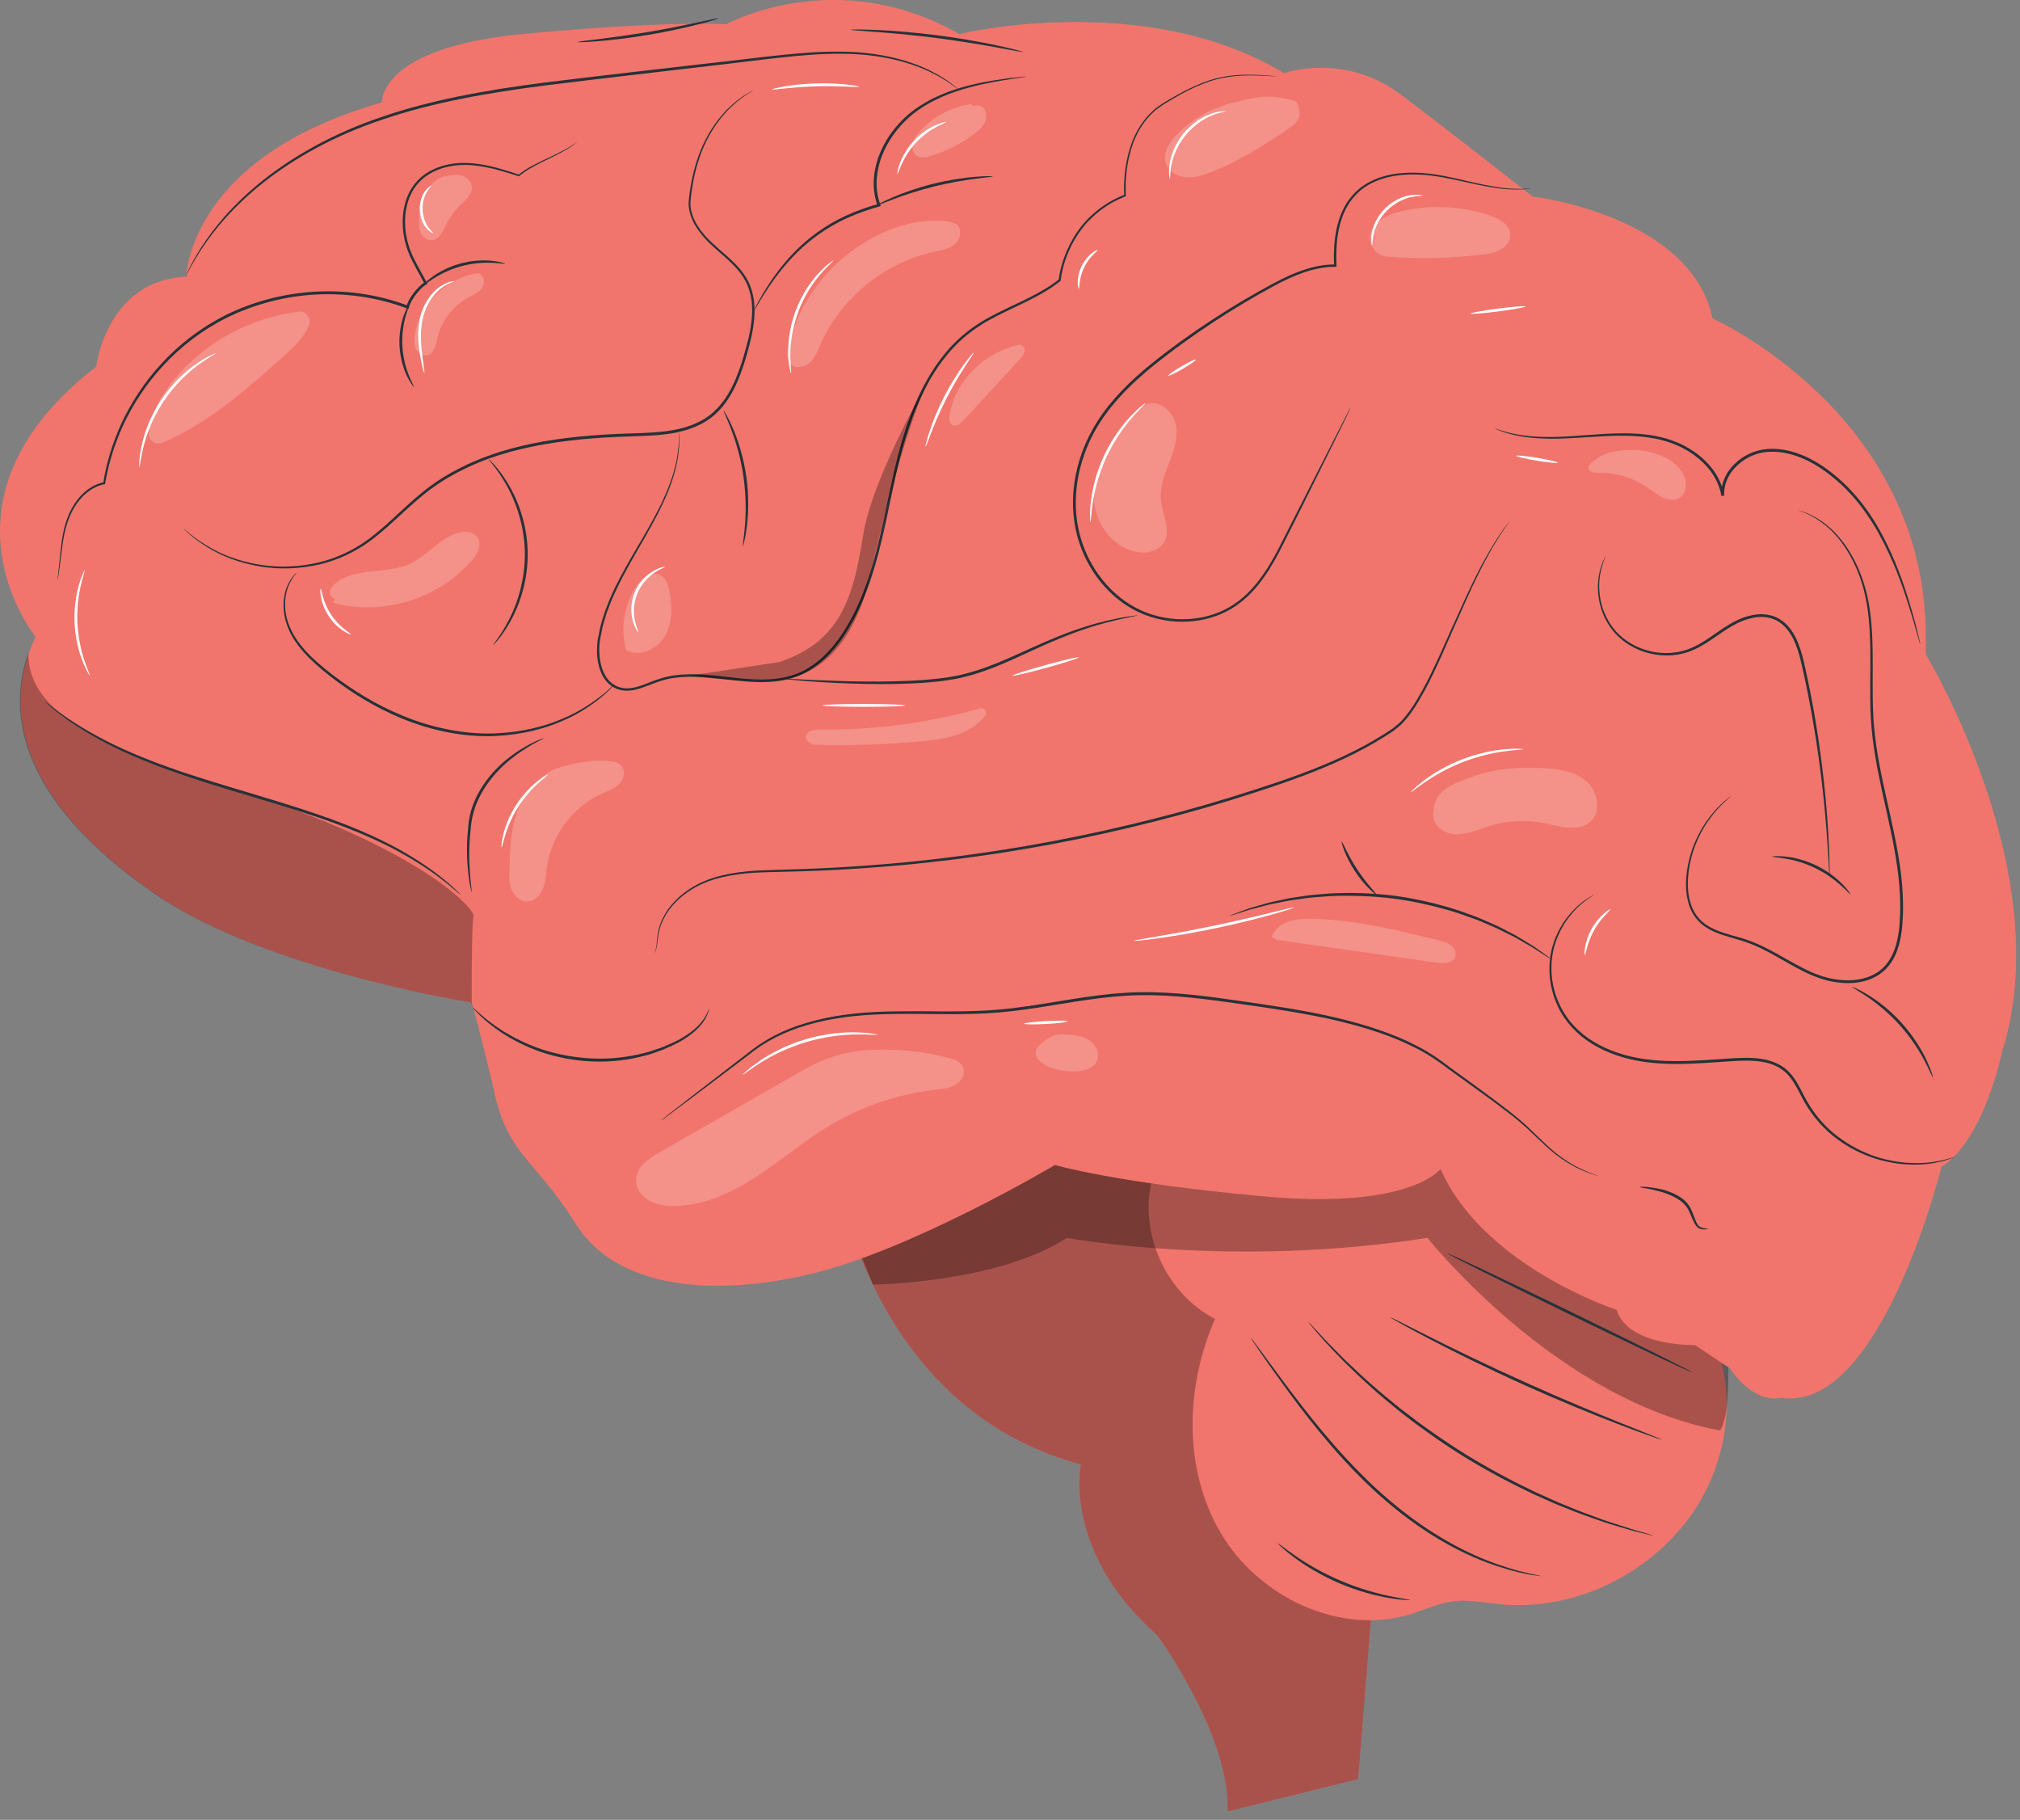 <?xml version="1.0" encoding="UTF-8"?> <svg xmlns="http://www.w3.org/2000/svg" width="141" height="127" viewBox="0 0 141 127" fill="none"><rect x="0" y="0" width="141" height="127" fill="#808080" stroke="none"/> <g clip-path="url(#clip0_37_160)"> <path d="M57.718 76.216C57.452 77.278 58.551 97.604 75.441 102.204C75.441 102.204 74.163 108.303 80.792 114.136C80.792 114.136 85.915 121.179 85.683 126.419L94.801 124.158L96.708 100.347L91.936 76.216C91.936 76.216 74.695 68.793 73.634 68.793C72.572 68.793 57.718 76.216 57.718 76.216Z" fill="#F1756C"></path> <path opacity="0.3" d="M57.718 76.216C57.452 77.278 58.551 97.604 75.441 102.204C75.441 102.204 74.163 108.303 80.792 114.136C80.792 114.136 85.915 121.179 85.683 126.419L94.801 124.158L96.708 100.347L91.936 76.216C91.936 76.216 74.695 68.793 73.634 68.793C72.572 68.793 57.718 76.216 57.718 76.216Z" fill="black"></path> <path d="M120.015 94.522C119.407 92.547 118.276 90.778 117.115 89.07C115.97 87.384 114.775 85.725 113.378 84.237C109.386 79.987 103.879 77.343 98.166 76.175C95.506 75.63 92.751 75.387 90.072 75.821C87.392 76.254 84.778 77.407 82.882 79.352L80.386 82.445C79.511 86.14 81.436 90.31 84.812 92.041C82.734 96.778 82.582 102.527 85.212 106.987C87.841 111.446 93.501 114.163 98.452 112.649C99.464 112.34 100.439 111.869 101.493 111.743C102.528 111.621 103.571 111.838 104.61 111.948C110.524 112.561 116.644 109.125 119.201 103.76C120.56 100.907 120.944 97.551 120.015 94.526V94.522Z" fill="#F1756C"></path> <path opacity="0.3" d="M60.93 89.648C60.93 89.648 69.565 89.56 74.475 86.387C74.475 86.387 85.9 88.537 99.639 86.387C99.639 86.387 108.616 97.718 120.072 99.834C120.867 98.498 120.627 94.815 120.525 91.448L96.012 75.809L72.302 78.724L59.37 85.759L60.93 89.644V89.648Z" fill="black"></path> <path d="M2.481 44.434C2.481 44.434 -5.305 34.876 6.717 25.588C6.717 25.588 7.398 19.58 13.001 19.306C13.001 19.306 13.137 10.977 26.659 7.153C26.659 7.153 26.385 3.329 36.494 2.374C46.602 1.419 50.697 1.693 50.697 1.693C50.697 1.693 58.346 -2.542 66.951 2.374C66.951 2.374 79.925 -0.765 89.622 5.106C89.622 5.106 93.816 3.603 97.797 6.609C101.778 9.615 106.969 13.709 106.969 13.709C106.969 13.709 118.032 15.018 119.536 22.217C119.536 22.217 134.424 28.868 134.424 44.434V45.663C134.424 45.663 143.71 60.955 139.752 73.382C139.752 73.382 138.523 79.526 135.516 81.437C135.516 81.437 131.28 98.642 124.316 97.55C124.316 97.55 122.538 98.098 120.765 95.503L118.306 93.864C118.306 93.864 113.663 94.001 112.841 91.406C112.841 91.406 103.555 88.4 100.549 81.574C100.549 81.574 98.501 84.442 88.119 83.484C77.737 82.529 73.642 81.3 73.642 81.3C73.642 81.3 63.534 87.308 56.432 88.948C49.331 90.588 42.91 89.766 40.178 85.397C37.445 81.029 35.535 80.619 34.579 76.521C33.624 72.423 32.939 69.965 32.939 69.965C32.939 69.965 18.686 67.743 10.949 62.454C2.755 56.857 -0.388 50.575 2.481 44.43V44.434Z" fill="#F1756C"></path> <path d="M40.307 9.881C40.307 9.881 40.231 9.958 40.067 10.087C39.904 10.213 39.641 10.384 39.287 10.578C38.933 10.776 38.484 10.992 37.959 11.251C37.441 11.518 36.821 11.803 36.246 12.282L36.223 12.301L36.193 12.294C35.363 12.035 34.427 11.719 33.354 11.575C32.296 11.426 31.051 11.498 29.963 12.145C29.426 12.465 28.966 12.952 28.68 13.557C28.391 14.158 28.262 14.854 28.273 15.562C28.285 16.27 28.433 16.997 28.726 17.681C29.015 18.37 29.43 19.025 29.795 19.729L29.837 19.808L29.75 19.858C29.491 20.003 29.251 20.273 29.038 20.543C28.829 20.817 28.627 21.129 28.543 21.456L28.517 21.563L28.418 21.524C26.351 20.744 23.965 20.383 21.548 20.588C19.501 20.764 17.541 21.327 15.809 22.183C14.081 23.05 12.589 24.211 11.394 25.512C10.188 26.806 9.278 28.233 8.612 29.64C7.962 31.056 7.551 32.452 7.341 33.738L7.334 33.784L7.288 33.792C6.687 33.906 6.177 34.241 5.792 34.629C5.404 35.024 5.122 35.473 4.921 35.919C4.521 36.813 4.415 37.669 4.316 38.35C4.228 39.035 4.171 39.571 4.114 39.929C4.087 40.108 4.064 40.245 4.045 40.336C4.026 40.427 4.015 40.473 4.011 40.473C4.007 40.473 4.011 40.424 4.023 40.332C4.034 40.23 4.053 40.096 4.072 39.921C4.11 39.548 4.167 39.02 4.24 38.339C4.327 37.654 4.418 36.79 4.818 35.869C5.02 35.413 5.301 34.948 5.701 34.537C6.097 34.13 6.626 33.776 7.261 33.651L7.208 33.708C7.41 32.407 7.817 30.995 8.468 29.564C9.134 28.141 10.047 26.695 11.265 25.383C12.471 24.062 13.979 22.887 15.725 22.004C17.476 21.133 19.463 20.566 21.537 20.387C23.984 20.178 26.401 20.543 28.494 21.338L28.364 21.407C28.467 21.022 28.676 20.706 28.897 20.417C29.129 20.136 29.354 19.866 29.681 19.679L29.636 19.808C29.278 19.112 28.863 18.454 28.566 17.746C28.265 17.038 28.117 16.289 28.109 15.558C28.102 14.828 28.239 14.109 28.543 13.481C28.844 12.849 29.335 12.339 29.894 12.008C31.032 11.342 32.311 11.286 33.384 11.441C34.473 11.598 35.409 11.925 36.239 12.191L36.185 12.202C36.783 11.715 37.407 11.441 37.932 11.179C38.461 10.928 38.91 10.719 39.268 10.528C39.626 10.342 39.888 10.182 40.056 10.064C40.223 9.946 40.307 9.878 40.311 9.881H40.307Z" fill="#263238"></path> <path d="M52.584 6.293C52.584 6.293 52.538 6.331 52.443 6.392C52.34 6.457 52.2 6.548 52.017 6.666C51.827 6.784 51.621 6.967 51.362 7.165C51.237 7.264 51.115 7.393 50.978 7.522C50.909 7.587 50.841 7.652 50.769 7.72C50.704 7.796 50.635 7.872 50.567 7.952C50.007 8.58 49.433 9.451 48.987 10.562C48.771 11.118 48.584 11.734 48.443 12.396C48.371 12.727 48.318 13.074 48.268 13.428C48.226 13.785 48.162 14.147 48.215 14.512C48.314 15.246 48.748 15.939 49.296 16.536C49.844 17.141 50.544 17.651 51.183 18.279C51.503 18.591 51.811 18.937 52.059 19.34C52.31 19.74 52.481 20.193 52.572 20.665C52.767 21.616 52.645 22.62 52.428 23.598C52.196 24.576 51.914 25.565 51.511 26.543C51.103 27.51 50.521 28.472 49.631 29.153C48.74 29.831 47.621 30.158 46.502 30.299C45.376 30.443 44.23 30.436 43.081 30.489C40.778 30.592 38.533 30.828 36.421 31.326C34.309 31.817 32.349 32.616 30.682 33.704C29.015 34.796 27.744 36.238 26.347 37.353C24.969 38.502 23.39 39.198 21.894 39.476C20.395 39.758 18.994 39.712 17.811 39.468C16.627 39.229 15.645 38.844 14.903 38.434C14.157 38.023 13.632 37.623 13.293 37.334C13.133 37.189 13.008 37.075 12.92 36.992C12.836 36.915 12.798 36.87 12.798 36.87C12.798 36.87 12.848 36.904 12.935 36.976C13.03 37.056 13.156 37.163 13.32 37.303C13.666 37.581 14.199 37.969 14.941 38.365C15.683 38.761 16.657 39.134 17.833 39.358C19.006 39.587 20.391 39.624 21.867 39.335C23.34 39.05 24.886 38.361 26.244 37.22C27.622 36.113 28.893 34.659 30.583 33.544C32.269 32.437 34.252 31.627 36.379 31.128C38.506 30.622 40.767 30.386 43.077 30.283C44.234 30.23 45.376 30.238 46.483 30.093C47.587 29.956 48.668 29.637 49.52 28.99C50.373 28.339 50.944 27.411 51.347 26.459C51.747 25.501 52.028 24.511 52.261 23.549C52.477 22.582 52.595 21.604 52.413 20.687C52.321 20.231 52.161 19.797 51.926 19.417C51.69 19.032 51.393 18.694 51.081 18.385C50.453 17.765 49.756 17.252 49.197 16.628C48.641 16.011 48.192 15.296 48.089 14.52C48.032 14.128 48.105 13.755 48.146 13.401C48.2 13.043 48.257 12.697 48.333 12.362C48.481 11.693 48.672 11.072 48.896 10.513C49.353 9.394 49.947 8.519 50.521 7.891C50.593 7.812 50.662 7.735 50.727 7.659C50.799 7.591 50.871 7.526 50.94 7.461C51.081 7.336 51.203 7.21 51.332 7.111C51.598 6.921 51.808 6.739 52.002 6.628C52.188 6.518 52.333 6.434 52.439 6.369C52.538 6.312 52.592 6.286 52.592 6.286L52.584 6.293Z" fill="#263238"></path> <path d="M66.974 6.301C66.974 6.301 66.928 6.274 66.848 6.214C66.764 6.153 66.654 6.054 66.487 5.943C66.167 5.711 65.68 5.388 65.006 5.061C63.67 4.395 61.539 3.767 58.856 3.752C56.173 3.71 53.003 4.216 49.471 4.608C45.943 5.03 42.061 5.464 37.993 5.97C33.932 6.491 30.073 7.188 26.716 8.337C23.348 9.451 20.535 11.05 18.431 12.705C17.377 13.53 16.501 14.375 15.786 15.159C15.074 15.95 14.526 16.689 14.111 17.312C13.7 17.94 13.403 18.442 13.225 18.793C13.133 18.96 13.065 19.089 13.011 19.188C12.962 19.276 12.935 19.322 12.932 19.322C12.928 19.322 12.951 19.272 12.992 19.181C13.042 19.082 13.107 18.945 13.19 18.774C13.358 18.416 13.643 17.906 14.047 17.267C14.454 16.635 14.998 15.886 15.702 15.083C16.414 14.284 17.289 13.431 18.343 12.591C20.448 10.913 23.276 9.292 26.655 8.158C30.027 6.99 33.898 6.29 37.966 5.768C42.038 5.262 45.916 4.832 49.448 4.421C52.976 4.041 56.154 3.546 58.856 3.607C61.558 3.641 63.705 4.292 65.04 4.988C65.714 5.327 66.197 5.666 66.509 5.909C66.821 6.153 66.97 6.297 66.97 6.297L66.974 6.301Z" fill="#263238"></path> <path d="M52.584 21.745C52.584 21.745 52.611 21.669 52.683 21.532C52.755 21.395 52.854 21.19 52.999 20.935C53.288 20.425 53.726 19.683 54.373 18.838C55.02 17.994 55.895 17.038 57.067 16.201C57.653 15.787 58.304 15.391 59.02 15.064C59.735 14.733 60.508 14.455 61.322 14.227L61.257 14.356C61.04 13.755 60.941 13.074 61.002 12.396C61.044 11.913 61.155 11.441 61.303 10.996C61.471 10.555 61.661 10.129 61.904 9.744C62.376 8.964 62.989 8.314 63.64 7.793C64.976 6.773 66.426 6.274 67.636 5.966C68.854 5.662 69.862 5.532 70.555 5.445C70.901 5.403 71.171 5.376 71.354 5.357C71.537 5.342 71.636 5.335 71.636 5.342C71.636 5.35 71.541 5.369 71.362 5.395C71.16 5.426 70.897 5.468 70.566 5.517C69.877 5.628 68.876 5.78 67.674 6.096C66.479 6.419 65.052 6.929 63.758 7.929C63.126 8.443 62.532 9.079 62.076 9.84C61.84 10.216 61.657 10.631 61.493 11.057C61.349 11.491 61.246 11.944 61.204 12.408C61.147 13.062 61.238 13.709 61.448 14.284L61.482 14.383L61.379 14.409C60.576 14.634 59.811 14.908 59.103 15.227C58.395 15.547 57.752 15.935 57.17 16.338C56.009 17.153 55.134 18.089 54.479 18.914C53.821 19.744 53.372 20.467 53.063 20.969C52.923 21.209 52.809 21.399 52.717 21.547C52.637 21.68 52.592 21.745 52.588 21.745H52.584Z" fill="#263238"></path> <path d="M69.303 12.309C69.303 12.339 68.835 12.377 68.081 12.476C67.328 12.572 66.293 12.743 65.174 13.021C64.051 13.302 63.058 13.637 62.35 13.907C61.638 14.173 61.208 14.36 61.193 14.333C61.185 14.322 61.288 14.261 61.478 14.162C61.669 14.063 61.946 13.93 62.297 13.778C62.997 13.473 63.994 13.116 65.124 12.83C66.258 12.549 67.305 12.4 68.066 12.339C68.447 12.309 68.755 12.294 68.968 12.294C69.181 12.294 69.299 12.297 69.299 12.313L69.303 12.309Z" fill="#263238"></path> <path d="M51.858 38.114C51.823 38.106 51.926 37.57 51.998 36.695C52.071 35.82 52.086 34.602 51.899 33.278C51.709 31.954 51.355 30.79 51.039 29.968C50.727 29.146 50.476 28.663 50.506 28.647C50.518 28.64 50.59 28.758 50.712 28.974C50.837 29.188 50.993 29.511 51.169 29.918C51.519 30.732 51.899 31.908 52.093 33.251C52.284 34.594 52.246 35.831 52.135 36.71C52.082 37.151 52.021 37.505 51.96 37.745C51.903 37.985 51.869 38.118 51.854 38.114H51.858Z" fill="#263238"></path> <path d="M89.109 5.331C89.109 5.331 89.013 5.331 88.831 5.319C88.648 5.308 88.378 5.293 88.02 5.277C87.662 5.266 87.225 5.255 86.703 5.277C86.186 5.3 85.584 5.361 84.933 5.532C84.283 5.7 83.582 5.978 82.856 6.35C82.49 6.537 82.117 6.75 81.737 6.974C81.546 7.092 81.349 7.203 81.158 7.328C80.975 7.465 80.774 7.587 80.599 7.743C79.887 8.367 79.32 9.25 79 10.273C78.669 11.293 78.525 12.45 78.585 13.633V13.69L78.54 13.709C77.455 14.132 76.397 14.854 75.59 15.87C74.791 16.886 74.216 18.176 74.038 19.557V19.595L74.007 19.618C72.736 20.638 71.153 21.254 69.623 22.03C68.854 22.419 68.104 22.871 67.427 23.435C66.746 23.998 66.141 24.671 65.612 25.409C64.55 26.893 63.8 28.64 63.237 30.47C62.666 32.3 62.304 34.233 61.886 36.185C61.558 37.714 61.197 39.229 60.694 40.675C60.188 42.117 59.545 43.502 58.674 44.712C57.806 45.906 56.641 46.941 55.233 47.337C53.837 47.744 52.402 47.607 51.062 47.459C49.715 47.307 48.398 47.132 47.135 47.295C46.503 47.371 45.913 47.573 45.331 47.805C44.756 48.026 44.147 48.262 43.511 48.189C43.199 48.151 42.899 48.033 42.648 47.847C42.396 47.664 42.202 47.417 42.061 47.154C41.78 46.622 41.685 46.032 41.669 45.465C41.669 45.18 41.685 44.898 41.727 44.624C41.78 44.354 41.837 44.084 41.89 43.821C41.944 43.555 42.039 43.304 42.107 43.049C42.176 42.794 42.271 42.55 42.366 42.311C42.727 41.344 43.184 40.473 43.633 39.666C44.078 38.856 44.531 38.11 44.939 37.406C45.761 36.002 46.4 34.75 46.784 33.674C46.872 33.403 46.975 33.148 47.036 32.905C47.096 32.658 47.154 32.429 47.207 32.216C47.291 31.786 47.332 31.413 47.37 31.117C47.378 30.82 47.386 30.592 47.389 30.432C47.393 30.276 47.405 30.196 47.405 30.196C47.405 30.196 47.409 30.276 47.412 30.428C47.412 30.592 47.412 30.82 47.412 31.117C47.382 31.417 47.344 31.79 47.268 32.228C47.218 32.445 47.165 32.677 47.104 32.924C47.043 33.171 46.944 33.426 46.861 33.7C46.484 34.788 45.848 36.052 45.038 37.463C44.634 38.171 44.189 38.921 43.747 39.731C43.306 40.541 42.857 41.409 42.503 42.364C42.408 42.6 42.316 42.843 42.252 43.095C42.183 43.346 42.088 43.593 42.039 43.856C41.985 44.118 41.936 44.381 41.883 44.647C41.844 44.913 41.825 45.187 41.833 45.461C41.848 46.009 41.947 46.58 42.214 47.078C42.472 47.581 42.96 47.965 43.542 48.026C44.12 48.094 44.706 47.874 45.281 47.649C45.856 47.413 46.476 47.204 47.123 47.124C48.417 46.953 49.753 47.124 51.096 47.28C52.432 47.428 53.844 47.558 55.195 47.158C56.55 46.778 57.68 45.777 58.533 44.601C59.389 43.414 60.025 42.044 60.527 40.614C61.026 39.179 61.383 37.676 61.711 36.147C62.133 34.203 62.495 32.262 63.069 30.417C63.64 28.575 64.397 26.809 65.478 25.303C66.015 24.549 66.635 23.868 67.332 23.294C68.025 22.715 68.789 22.259 69.566 21.871C71.111 21.091 72.683 20.482 73.923 19.489L73.893 19.55C73.984 18.831 74.186 18.153 74.46 17.518C74.734 16.886 75.073 16.293 75.495 15.779C76.325 14.74 77.409 14.006 78.517 13.58L78.471 13.656C78.414 12.442 78.567 11.282 78.905 10.239C79.24 9.197 79.822 8.295 80.557 7.659C80.736 7.496 80.945 7.374 81.132 7.237C81.326 7.111 81.524 7.001 81.718 6.883C82.106 6.659 82.479 6.449 82.848 6.267C83.582 5.894 84.29 5.62 84.953 5.456C85.611 5.293 86.216 5.236 86.737 5.22C87.259 5.205 87.7 5.22 88.058 5.239C88.77 5.281 89.143 5.331 89.143 5.331H89.109Z" fill="#263238"></path> <path d="M34.442 44.997C34.408 44.97 34.949 44.381 35.531 43.247C36.113 42.128 36.68 40.412 36.635 38.468C36.585 36.527 35.934 34.842 35.295 33.75C34.656 32.646 34.088 32.083 34.119 32.056C34.127 32.049 34.275 32.182 34.515 32.452C34.754 32.719 35.078 33.13 35.417 33.681C36.094 34.769 36.783 36.482 36.832 38.464C36.882 40.446 36.277 42.193 35.656 43.312C35.344 43.875 35.044 44.305 34.819 44.582C34.595 44.86 34.454 45.005 34.446 44.997H34.442Z" fill="#263238"></path> <path d="M42.914 47.737C42.914 47.737 42.849 47.82 42.708 47.965C42.632 48.041 42.548 48.132 42.446 48.235C42.331 48.334 42.206 48.448 42.065 48.574C41.479 49.068 40.573 49.746 39.302 50.29C38.042 50.853 36.425 51.275 34.602 51.363C32.775 51.45 30.754 51.134 28.775 50.419C26.793 49.704 25.046 48.673 23.58 47.596C22.127 46.523 20.859 45.393 20.247 44.126C19.615 42.866 19.744 41.637 20.037 40.933C20.186 40.576 20.364 40.325 20.498 40.172C20.562 40.093 20.623 40.043 20.661 40.009C20.699 39.974 20.718 39.956 20.722 39.959C20.749 39.978 20.384 40.248 20.11 40.96C19.843 41.656 19.74 42.847 20.372 44.061C20.981 45.286 22.233 46.386 23.687 47.447C25.145 48.509 26.876 49.525 28.84 50.233C30.8 50.937 32.79 51.256 34.59 51.18C36.391 51.108 37.993 50.704 39.245 50.164C40.508 49.643 41.418 48.988 42.016 48.517C42.16 48.395 42.29 48.288 42.408 48.193C42.51 48.094 42.602 48.011 42.682 47.938C42.83 47.801 42.91 47.733 42.918 47.737H42.914Z" fill="#263238"></path> <path d="M40.307 2.934C40.307 2.934 40.444 2.896 40.695 2.861C40.988 2.823 41.346 2.781 41.757 2.732C42.655 2.622 43.892 2.458 45.251 2.23C46.609 2.001 47.835 1.75 48.718 1.56C49.125 1.473 49.475 1.396 49.764 1.336C50.012 1.282 50.153 1.263 50.157 1.275C50.157 1.286 50.027 1.336 49.787 1.412C49.544 1.488 49.194 1.587 48.752 1.697C47.873 1.922 46.651 2.195 45.285 2.428C43.923 2.656 42.674 2.8 41.772 2.873C41.319 2.911 40.954 2.934 40.703 2.941C40.448 2.949 40.311 2.949 40.307 2.934Z" fill="#263238"></path> <path d="M71.453 3.634C71.453 3.634 71.282 3.622 70.978 3.569C70.635 3.504 70.205 3.424 69.695 3.333C68.614 3.135 67.115 2.88 65.451 2.663C63.788 2.447 62.274 2.313 61.174 2.23C60.656 2.192 60.222 2.157 59.872 2.135C59.564 2.112 59.397 2.093 59.397 2.078C59.397 2.062 59.568 2.058 59.876 2.058C60.184 2.058 60.63 2.07 61.181 2.093C62.285 2.138 63.804 2.256 65.474 2.469C67.145 2.686 68.644 2.964 69.722 3.2C70.262 3.318 70.696 3.421 70.993 3.501C71.29 3.58 71.453 3.63 71.449 3.641L71.453 3.634Z" fill="#263238"></path> <path d="M94.296 28.415C94.296 28.415 94.273 28.48 94.216 28.598C94.155 28.723 94.071 28.898 93.964 29.123C93.736 29.591 93.405 30.264 92.979 31.128C92.115 32.867 90.882 35.386 89.31 38.483C88.903 39.252 88.442 40.047 87.845 40.793C87.251 41.538 86.498 42.223 85.573 42.691C83.727 43.616 81.287 43.665 79.213 42.589C77.147 41.508 75.571 39.358 75.073 36.885C74.57 34.404 75.156 31.672 76.587 29.424C77.6 27.833 78.951 26.539 80.34 25.409C81.74 24.279 83.167 23.263 84.591 22.327C86.014 21.395 87.438 20.554 88.842 19.801C90.235 19.051 91.711 18.439 93.207 18.458L93.123 18.545C93.059 17.183 93.184 15.832 93.721 14.683C93.983 14.113 94.368 13.614 94.821 13.222C95.274 12.834 95.803 12.564 96.328 12.385C97.393 12.031 98.459 12.012 99.41 12.085C100.37 12.164 101.226 12.366 101.998 12.541C103.536 12.906 104.758 13.142 105.602 13.169C106.025 13.192 106.348 13.18 106.565 13.169C106.782 13.154 106.896 13.15 106.896 13.15C106.896 13.15 106.451 13.249 105.602 13.222C104.75 13.211 103.521 12.99 101.979 12.636C101.207 12.469 100.351 12.278 99.403 12.202C98.459 12.138 97.412 12.164 96.374 12.514C95.86 12.693 95.35 12.952 94.916 13.332C94.482 13.709 94.113 14.192 93.862 14.748C93.344 15.863 93.226 17.191 93.291 18.534V18.621H93.207C91.757 18.606 90.311 19.207 88.929 19.953C87.533 20.706 86.117 21.547 84.697 22.48C83.282 23.412 81.854 24.431 80.465 25.554C79.084 26.68 77.752 27.959 76.755 29.522C75.35 31.733 74.772 34.416 75.263 36.843C75.75 39.263 77.287 41.367 79.297 42.425C81.31 43.479 83.696 43.441 85.496 42.543C86.398 42.09 87.137 41.424 87.723 40.694C88.313 39.963 88.773 39.179 89.18 38.414C90.749 35.329 92.02 32.829 92.903 31.09C93.34 30.234 93.683 29.564 93.922 29.1C94.037 28.879 94.128 28.708 94.193 28.586C94.254 28.472 94.292 28.415 94.292 28.415H94.296Z" fill="#263238"></path> <path d="M105.355 36.386C105.355 36.386 105.325 36.444 105.252 36.546C105.176 36.657 105.073 36.805 104.94 37.003C104.796 37.197 104.64 37.456 104.457 37.756C104.366 37.908 104.267 38.072 104.16 38.243C104.061 38.422 103.958 38.612 103.844 38.814C102.938 40.42 101.899 42.878 100.564 45.895C100.217 46.645 99.863 47.432 99.426 48.224C98.984 49.008 98.52 49.841 97.823 50.545C97.633 50.701 97.447 50.872 97.245 51.017C97.04 51.15 96.834 51.294 96.617 51.424C96.191 51.694 95.749 51.949 95.296 52.196C94.387 52.694 93.42 53.143 92.412 53.566C90.395 54.41 88.214 55.118 85.949 55.826C83.681 56.53 81.306 57.169 78.859 57.755C73.957 58.927 69.215 59.707 64.877 60.179C62.708 60.426 60.641 60.574 58.704 60.689C56.767 60.799 54.955 60.829 53.311 60.875C51.671 60.928 50.175 61.149 48.992 61.693C47.808 62.233 46.959 63.04 46.491 63.82C46.255 64.212 46.103 64.592 46.019 64.935C45.939 65.277 45.913 65.578 45.886 65.818C45.856 66.061 45.81 66.24 45.764 66.358C45.719 66.476 45.681 66.529 45.681 66.529C45.677 66.529 45.707 66.472 45.745 66.354C45.783 66.236 45.825 66.057 45.844 65.814C45.867 65.574 45.882 65.27 45.962 64.92C46.042 64.57 46.191 64.181 46.426 63.778C46.895 62.975 47.747 62.15 48.946 61.59C50.148 61.027 51.659 60.795 53.307 60.734C54.959 60.677 56.759 60.643 58.696 60.525C60.63 60.403 62.696 60.251 64.862 60C69.193 59.517 73.927 58.733 78.817 57.565C81.261 56.983 83.632 56.343 85.896 55.643C88.161 54.939 90.338 54.235 92.347 53.402C93.352 52.984 94.314 52.538 95.216 52.048C95.669 51.8 96.111 51.549 96.533 51.283C96.746 51.153 96.952 51.013 97.157 50.88C97.355 50.739 97.53 50.575 97.713 50.427C98.391 49.749 98.859 48.928 99.296 48.151C99.734 47.367 100.092 46.584 100.442 45.838C101.793 42.836 102.855 40.378 103.783 38.78C104.689 37.17 105.359 36.386 105.359 36.386H105.355Z" fill="#263238"></path> <path d="M32.92 62.264C32.92 62.264 32.882 62.157 32.84 61.948C32.798 61.742 32.745 61.438 32.699 61.054C32.612 60.285 32.528 59.189 32.669 57.907V57.919C32.695 57.237 32.851 56.499 33.171 55.792C33.936 54.11 35.249 52.999 36.239 52.367C36.737 52.044 37.171 51.834 37.471 51.697C37.78 51.572 37.951 51.507 37.955 51.523C37.974 51.561 37.281 51.816 36.315 52.485C35.355 53.136 34.088 54.243 33.35 55.875C33.042 56.56 32.886 57.276 32.851 57.93V57.941C32.699 59.189 32.756 60.285 32.813 61.05C32.874 61.815 32.947 62.264 32.92 62.268V62.264Z" fill="#263238"></path> <path d="M79.403 42.946C79.403 42.946 79.316 42.977 79.152 43.011C78.966 43.049 78.726 43.098 78.425 43.159C77.797 43.304 76.888 43.505 75.799 43.875C74.707 44.228 73.444 44.754 72.062 45.393C70.681 46.021 69.162 46.77 67.442 47.212C66.586 47.436 65.722 47.546 64.896 47.615C64.066 47.691 63.267 47.714 62.502 47.733C60.976 47.759 59.602 47.718 58.453 47.664C57.3 47.611 56.371 47.543 55.728 47.486C55.423 47.455 55.18 47.432 54.989 47.413C54.822 47.394 54.734 47.379 54.734 47.371C54.734 47.364 54.826 47.364 54.993 47.371C55.184 47.379 55.427 47.39 55.735 47.406C56.379 47.436 57.307 47.486 58.46 47.52C59.61 47.554 60.98 47.584 62.502 47.546C63.263 47.523 64.058 47.497 64.881 47.417C65.703 47.349 66.551 47.238 67.396 47.014C69.09 46.58 70.601 45.842 71.99 45.221C73.375 44.59 74.654 44.076 75.757 43.734C76.857 43.38 77.778 43.201 78.41 43.079C78.715 43.034 78.958 42.996 79.145 42.969C79.312 42.946 79.403 42.939 79.403 42.942V42.946Z" fill="#263238"></path> <path d="M134.032 44.948C134.032 44.948 134.016 44.913 133.994 44.849C133.971 44.769 133.94 44.67 133.906 44.548C133.826 44.27 133.716 43.882 133.575 43.391C133.278 42.391 132.852 40.937 132.117 39.221C131.375 37.524 130.329 35.504 128.528 33.818C127.63 32.992 126.569 32.209 125.305 31.794C124.677 31.588 124 31.478 123.326 31.543C122.652 31.6 121.994 31.874 121.454 32.311C121.103 32.601 120.803 32.951 120.612 33.346C120.418 33.742 120.327 34.176 120.354 34.591L120.16 34.613C120.053 34.005 119.802 33.434 119.452 32.947C119.098 32.46 118.66 32.049 118.188 31.71C117.233 31.033 116.137 30.679 115.079 30.531C114.017 30.378 112.997 30.394 112.049 30.436C111.102 30.493 110.219 30.546 109.412 30.592C107.802 30.675 106.497 30.557 105.629 30.34C104.758 30.135 104.324 29.892 104.324 29.892C104.324 29.892 104.354 29.895 104.411 29.914C104.476 29.937 104.56 29.968 104.662 30.002C104.883 30.07 105.21 30.181 105.644 30.268C106.508 30.462 107.802 30.557 109.404 30.458C110.207 30.401 111.09 30.344 112.038 30.276C112.989 30.226 114.021 30.203 115.102 30.352C116.175 30.497 117.305 30.858 118.295 31.55C118.786 31.897 119.239 32.323 119.608 32.829C119.973 33.339 120.239 33.936 120.354 34.575L120.16 34.598C120.129 34.145 120.228 33.674 120.437 33.251C120.643 32.825 120.963 32.456 121.332 32.152C121.899 31.691 122.599 31.402 123.311 31.341C124.022 31.273 124.723 31.391 125.37 31.604C126.675 32.038 127.748 32.84 128.658 33.681C130.481 35.401 131.524 37.448 132.251 39.16C132.974 40.892 133.377 42.356 133.655 43.365C133.788 43.871 133.887 44.263 133.948 44.533C133.975 44.658 133.997 44.757 134.016 44.837C134.032 44.906 134.035 44.944 134.032 44.944V44.948Z" fill="#263238"></path> <path d="M125.507 35.61C125.507 35.61 125.557 35.622 125.652 35.648C125.747 35.679 125.891 35.717 126.074 35.789C126.436 35.938 126.961 36.193 127.539 36.668C128.7 37.593 129.983 39.487 130.447 42.124C130.679 43.437 130.725 44.898 130.721 46.454C130.721 48.011 130.671 49.677 130.885 51.408C131.09 53.14 131.501 54.932 131.92 56.792C132.327 58.653 132.749 60.593 132.826 62.629C132.837 63.135 132.848 63.641 132.81 64.143C132.791 64.646 132.734 65.144 132.628 65.631C132.521 66.118 132.357 66.598 132.099 67.024C131.844 67.454 131.486 67.819 131.067 68.074C130.219 68.591 129.21 68.679 128.297 68.565C127.368 68.454 126.508 68.112 125.728 67.709C124.944 67.305 124.217 66.856 123.486 66.468C122.759 66.076 122.025 65.764 121.275 65.559C120.533 65.342 119.787 65.152 119.155 64.76C118.516 64.383 118.074 63.755 117.884 63.112C117.682 62.465 117.663 61.815 117.705 61.217C117.755 60.616 117.873 60.061 118.025 59.555C118.341 58.543 118.801 57.74 119.243 57.142C119.684 56.541 120.103 56.142 120.4 55.887C120.697 55.632 120.872 55.522 120.872 55.522C120.872 55.522 120.837 55.559 120.761 55.624C120.685 55.689 120.567 55.78 120.43 55.917C120.145 56.18 119.737 56.587 119.307 57.188C118.877 57.785 118.436 58.584 118.131 59.585C117.983 60.087 117.873 60.635 117.831 61.225C117.793 61.811 117.816 62.446 118.017 63.067C118.208 63.687 118.622 64.269 119.235 64.627C119.84 64.999 120.575 65.182 121.321 65.399C122.078 65.601 122.835 65.916 123.57 66.312C124.308 66.7 125.035 67.149 125.812 67.541C126.584 67.941 127.418 68.268 128.32 68.374C129.206 68.485 130.173 68.394 130.965 67.906C131.771 67.431 132.243 66.529 132.437 65.585C132.54 65.114 132.597 64.623 132.612 64.128C132.651 63.634 132.639 63.135 132.628 62.633C132.552 60.624 132.137 58.687 131.73 56.83C131.315 54.974 130.907 53.174 130.702 51.427C130.493 49.677 130.55 48.007 130.554 46.45C130.565 44.894 130.527 43.445 130.306 42.143C129.868 39.533 128.62 37.65 127.49 36.721C126.348 35.77 125.48 35.645 125.507 35.603V35.61Z" fill="#263238"></path> <path d="M129.157 62.401C129.111 62.45 128.239 61.305 126.683 60.571C125.138 59.813 123.699 59.848 123.711 59.779C123.711 59.756 124.061 59.718 124.632 59.779C125.199 59.836 125.979 60.015 126.77 60.396C127.558 60.776 128.186 61.275 128.586 61.682C128.985 62.089 129.176 62.389 129.157 62.405V62.401Z" fill="#263238"></path> <path d="M112.088 38.806C112.115 38.818 111.825 39.267 111.677 40.184C111.609 40.64 111.597 41.215 111.719 41.858C111.844 42.497 112.122 43.213 112.628 43.859C113.135 44.506 113.896 45.05 114.817 45.343C115.73 45.64 116.815 45.678 117.835 45.309C118.862 44.944 119.734 44.156 120.777 43.536C121.302 43.232 121.884 42.984 122.52 42.893C123.148 42.802 123.844 42.916 124.385 43.312C124.929 43.703 125.271 44.286 125.507 44.864C125.743 45.45 125.888 46.051 126.013 46.637C126.272 47.809 126.493 48.947 126.679 50.035C127.052 52.211 127.292 54.186 127.444 55.849C127.597 57.511 127.661 58.862 127.692 59.794C127.707 60.262 127.715 60.624 127.715 60.867C127.715 60.982 127.715 61.073 127.715 61.145C127.715 61.21 127.715 61.24 127.707 61.24C127.707 61.24 127.699 61.21 127.696 61.145C127.692 61.069 127.684 60.978 127.677 60.867C127.661 60.605 127.642 60.247 127.616 59.794C127.562 58.862 127.475 57.519 127.307 55.86C127.14 54.201 126.885 52.234 126.504 50.065C126.314 48.981 126.09 47.847 125.827 46.675C125.701 46.089 125.557 45.499 125.328 44.932C125.1 44.373 124.773 43.825 124.274 43.468C123.779 43.102 123.144 42.999 122.554 43.083C121.956 43.167 121.393 43.403 120.883 43.696C119.863 44.293 118.977 45.096 117.907 45.473C116.841 45.857 115.719 45.804 114.775 45.492C113.827 45.184 113.043 44.613 112.526 43.939C112.008 43.266 111.734 42.528 111.616 41.869C111.502 41.207 111.525 40.625 111.605 40.161C111.685 39.697 111.822 39.354 111.917 39.13C111.97 39.02 112.016 38.936 112.042 38.879C112.073 38.822 112.088 38.795 112.092 38.799L112.088 38.806Z" fill="#263238"></path> <path d="M136.46 80.744C136.46 80.744 136.429 80.763 136.361 80.786C136.284 80.813 136.186 80.847 136.068 80.889C135.813 80.988 135.417 81.083 134.903 81.178C133.879 81.342 132.319 81.368 130.545 80.733C129.67 80.409 128.749 79.926 127.897 79.226C127.044 78.53 126.283 77.59 125.727 76.487C125.446 75.942 125.168 75.376 124.73 74.93C124.296 74.481 123.687 74.219 123.044 74.109C122.397 73.994 121.72 74.006 121.035 74.048C120.346 74.093 119.649 74.139 118.942 74.185C117.526 74.272 116.129 74.295 114.793 74.109C113.461 73.918 112.198 73.507 111.14 72.853C110.078 72.206 109.248 71.297 108.773 70.296C108.289 69.299 108.11 68.253 108.16 67.317C108.205 66.377 108.483 65.551 108.83 64.897C109.176 64.239 109.595 63.74 109.968 63.375C110.344 63.013 110.675 62.777 110.911 62.637C111.026 62.561 111.121 62.519 111.182 62.481C111.242 62.446 111.277 62.431 111.277 62.435C111.281 62.443 111.159 62.515 110.93 62.667C110.706 62.819 110.382 63.063 110.017 63.428C109.659 63.797 109.256 64.292 108.925 64.946C108.594 65.597 108.331 66.403 108.297 67.324C108.255 68.237 108.438 69.257 108.917 70.224C109.389 71.194 110.196 72.073 111.235 72.697C112.27 73.332 113.511 73.732 114.82 73.914C116.133 74.097 117.518 74.074 118.93 73.987C119.638 73.941 120.334 73.895 121.023 73.85C121.712 73.812 122.405 73.796 123.078 73.918C123.744 74.036 124.399 74.318 124.863 74.797C125.331 75.273 125.609 75.863 125.891 76.403C126.439 77.491 127.17 78.408 128.003 79.097C128.837 79.789 129.739 80.272 130.599 80.6C132.338 81.239 133.879 81.235 134.895 81.098C135.405 81.018 135.801 80.934 136.06 80.847C136.182 80.813 136.281 80.786 136.361 80.763C136.429 80.744 136.463 80.737 136.463 80.74L136.46 80.744Z" fill="#263238"></path> <path d="M134.919 75.185C134.888 75.197 134.713 74.744 134.352 74.051C133.99 73.363 133.416 72.446 132.624 71.559C131.832 70.677 130.984 70.003 130.341 69.565C129.694 69.128 129.263 68.907 129.279 68.877C129.286 68.865 129.397 68.911 129.598 69.002C129.8 69.09 130.082 69.242 130.417 69.448C131.09 69.858 131.966 70.524 132.772 71.426C133.575 72.328 134.142 73.271 134.477 73.987C134.645 74.344 134.763 74.641 134.831 74.85C134.9 75.06 134.934 75.178 134.919 75.181V75.185Z" fill="#263238"></path> <path d="M108.221 66.902C108.221 66.902 108.145 66.868 108.012 66.784C107.863 66.689 107.673 66.567 107.437 66.415C107.311 66.331 107.174 66.244 107.022 66.145C106.87 66.05 106.695 65.958 106.512 65.852C106.143 65.646 105.74 65.388 105.256 65.167C105.017 65.049 104.769 64.927 104.51 64.798C104.252 64.672 103.97 64.566 103.685 64.44C103.117 64.181 102.482 63.972 101.824 63.74C100.488 63.314 98.988 62.945 97.39 62.724C95.784 62.519 94.242 62.481 92.842 62.538C92.142 62.591 91.479 62.625 90.863 62.724C90.555 62.77 90.254 62.797 89.969 62.853C89.687 62.911 89.413 62.964 89.15 63.013C88.625 63.101 88.168 63.242 87.757 63.344C87.556 63.398 87.362 63.443 87.19 63.493C87.019 63.546 86.863 63.599 86.722 63.645C86.456 63.729 86.239 63.797 86.068 63.85C85.919 63.896 85.835 63.915 85.835 63.907C85.835 63.9 85.908 63.87 86.056 63.812C86.224 63.752 86.437 63.672 86.699 63.573C86.84 63.519 86.996 63.466 87.168 63.401C87.339 63.344 87.529 63.295 87.734 63.234C88.142 63.124 88.602 62.971 89.127 62.873C89.39 62.816 89.664 62.758 89.946 62.697C90.231 62.641 90.532 62.606 90.844 62.557C91.464 62.45 92.134 62.408 92.838 62.351C94.246 62.283 95.803 62.313 97.424 62.523C99.038 62.747 100.549 63.127 101.892 63.565C102.554 63.805 103.19 64.022 103.761 64.288C104.046 64.417 104.328 64.528 104.59 64.657C104.849 64.79 105.096 64.92 105.336 65.041C105.816 65.273 106.219 65.54 106.585 65.757C106.763 65.867 106.935 65.966 107.087 66.065C107.232 66.168 107.369 66.263 107.49 66.35C107.719 66.514 107.901 66.647 108.046 66.75C108.172 66.845 108.236 66.894 108.232 66.902H108.221Z" fill="#263238"></path> <path d="M96.073 62.435C96.043 62.473 95.251 61.83 94.57 60.784C93.881 59.741 93.607 58.756 93.656 58.744C93.714 58.721 94.064 59.657 94.737 60.673C95.4 61.697 96.119 62.389 96.077 62.435H96.073Z" fill="#263238"></path> <path d="M46.152 78.184C46.152 78.184 46.198 78.142 46.293 78.066C46.396 77.986 46.537 77.875 46.716 77.731C47.096 77.434 47.648 77.008 48.352 76.46C49.068 75.908 49.939 75.239 50.948 74.459C51.454 74.067 51.994 73.648 52.569 73.207C53.151 72.769 53.817 72.37 54.552 72.031C56.025 71.358 57.768 70.931 59.655 70.734C61.547 70.532 63.575 70.57 65.699 70.581C66.761 70.585 67.849 70.581 68.96 70.513C70.068 70.448 71.194 70.307 72.336 70.129C74.62 69.782 76.983 69.299 79.457 69.246C81.927 69.196 84.317 69.535 86.608 69.862C88.899 70.189 91.114 70.52 93.192 71.004C95.266 71.495 97.215 72.111 98.904 72.994C99.114 73.108 99.327 73.211 99.525 73.332C99.722 73.454 99.92 73.576 100.114 73.698C100.495 73.953 100.86 74.227 101.207 74.489C101.918 75.007 102.6 75.501 103.25 75.973C103.901 76.449 104.514 76.905 105.089 77.35C105.663 77.788 106.196 78.225 106.664 78.667C107.593 79.55 108.354 80.345 109.104 80.843C109.838 81.361 110.481 81.638 110.919 81.821C111.136 81.916 111.307 81.969 111.421 82.015C111.536 82.057 111.593 82.088 111.593 82.088C111.593 82.088 111.532 82.072 111.418 82.034C111.303 81.992 111.128 81.947 110.908 81.859C110.466 81.692 109.812 81.418 109.066 80.908C108.305 80.413 107.524 79.622 106.596 78.751C106.128 78.317 105.599 77.887 105.02 77.453C104.445 77.016 103.829 76.559 103.174 76.091C102.52 75.619 101.835 75.128 101.123 74.615C100.769 74.344 100.415 74.086 100.038 73.835C99.844 73.717 99.65 73.595 99.452 73.477C99.254 73.359 99.041 73.256 98.836 73.146C97.161 72.282 95.224 71.67 93.157 71.19C91.087 70.715 88.88 70.387 86.585 70.064C84.294 69.737 81.915 69.406 79.468 69.451C77.021 69.505 74.665 69.984 72.374 70.33C71.229 70.505 70.094 70.646 68.979 70.711C67.864 70.775 66.772 70.779 65.706 70.772C63.579 70.756 61.558 70.711 59.678 70.905C57.802 71.091 56.078 71.506 54.616 72.164C53.889 72.495 53.227 72.883 52.649 73.313C52.082 73.758 51.53 74.166 51.02 74.554C50 75.322 49.125 75.984 48.402 76.528C47.686 77.065 47.13 77.48 46.742 77.769C46.556 77.906 46.411 78.012 46.308 78.088C46.209 78.161 46.156 78.191 46.156 78.191L46.152 78.184Z" fill="#263238"></path> <path opacity="0.3" d="M14.29 54.41C2.386 50.895 2.002 47.276 1.975 45.537C-0.042 51.325 3.197 57.188 10.896 62.446C18.633 67.731 32.886 69.957 32.886 69.957C32.886 69.957 32.901 70.011 32.927 70.117C32.924 68.268 32.927 64.341 33.057 63.957C33.224 63.455 29.034 58.763 14.29 54.407V54.41Z" fill="black"></path> <path d="M49.502 70.387C49.502 70.387 49.494 70.452 49.46 70.578C49.422 70.699 49.357 70.874 49.236 71.084C49.004 71.506 48.52 72.039 47.789 72.495C47.432 72.735 47.005 72.933 46.541 73.134C46.313 73.245 46.069 73.332 45.814 73.42C45.559 73.507 45.3 73.606 45.023 73.667C43.93 73.968 42.678 74.131 41.373 74.078C40.064 74.029 38.831 73.774 37.757 73.412C36.684 73.043 35.778 72.556 35.059 72.1C34.347 71.624 33.818 71.175 33.476 70.84C33.324 70.684 33.198 70.551 33.095 70.444C33.008 70.353 32.966 70.304 32.974 70.296C32.977 70.292 33.031 70.334 33.126 70.414C33.236 70.513 33.369 70.635 33.533 70.779C33.887 71.095 34.427 71.521 35.139 71.974C35.862 72.412 36.76 72.876 37.822 73.23C38.884 73.576 40.098 73.819 41.388 73.869C42.675 73.922 43.907 73.766 44.985 73.481C45.259 73.424 45.514 73.329 45.765 73.245C46.016 73.165 46.26 73.081 46.484 72.975C46.941 72.784 47.363 72.594 47.721 72.366C48.444 71.932 48.927 71.43 49.175 71.034C49.43 70.638 49.483 70.372 49.506 70.38L49.502 70.387Z" fill="#263238"></path> <path opacity="0.3" d="M54.403 46.203C58.578 44.788 59.537 41.881 60.234 37.418C60.93 32.958 65.455 25.44 65.25 25.763C65.044 26.087 63.461 28.351 60.668 40.435C59.842 44.008 57.703 47.478 53.726 47.486C49.753 47.493 48.211 47.139 48.211 47.139L54.403 46.203Z" fill="black"></path> <path d="M28.893 27.011C28.893 27.011 28.654 26.756 28.41 26.246C28.167 25.744 27.931 24.987 27.885 24.127C27.843 23.267 28.007 22.491 28.201 21.966C28.395 21.437 28.593 21.148 28.608 21.159C28.639 21.174 28.486 21.483 28.334 22.008C28.178 22.533 28.045 23.282 28.083 24.116C28.125 24.949 28.33 25.683 28.536 26.189C28.741 26.695 28.92 26.988 28.893 27.007V27.011Z" fill="#263238"></path> <path d="M35.261 18.401C35.253 18.435 34.911 18.363 34.351 18.34C33.792 18.313 33.015 18.355 32.193 18.579C31.371 18.804 30.678 19.162 30.214 19.466C29.746 19.77 29.483 20.006 29.461 19.98C29.445 19.965 29.674 19.694 30.134 19.352C30.591 19.009 31.295 18.621 32.144 18.389C32.992 18.161 33.795 18.138 34.362 18.203C34.933 18.264 35.268 18.385 35.261 18.404V18.401Z" fill="#263238"></path> <g opacity="0.2"> <path d="M21.571 22.677C21.757 22.194 21.358 21.68 20.844 21.749C17.453 22.194 14.374 23.815 12.167 26.467C11.272 27.54 10.523 28.845 10.386 30.207C10.336 30.725 10.869 31.098 11.352 30.896C14.557 29.534 17.247 27.144 19.858 24.808C20.535 24.203 21.255 23.495 21.571 22.681V22.677Z" fill="white"></path> </g> <g opacity="0.2"> <path d="M33.453 19.055C31.257 19.314 29.335 21.129 28.958 23.309C28.897 23.651 28.878 24.02 29.026 24.336C29.175 24.652 29.544 24.888 29.875 24.782C30.309 24.645 30.412 24.093 30.511 23.651C30.781 22.442 31.595 21.361 32.684 20.771C33.026 20.585 33.407 20.433 33.639 20.12C33.871 19.808 33.841 19.264 33.479 19.127" fill="white"></path> </g> <g opacity="0.2"> <path d="M32.924 12.941C32.847 12.541 32.448 12.267 32.044 12.21C31.748 12.168 31.447 12.214 31.154 12.286H31.162C30.537 12.347 30.012 12.891 29.712 13.439C29.411 13.987 29.312 14.622 29.262 15.246C29.24 15.566 29.228 15.897 29.342 16.194C29.456 16.494 29.723 16.753 30.043 16.772C30.328 16.787 30.595 16.605 30.77 16.376C30.945 16.148 31.047 15.878 31.173 15.619C31.401 15.155 31.71 14.729 32.079 14.367C32.284 14.166 32.513 13.979 32.688 13.751C32.863 13.519 32.981 13.226 32.927 12.941H32.924Z" fill="white"></path> </g> <g opacity="0.2"> <path d="M23.265 42.071C26.682 42.999 30.583 41.816 32.908 39.145C33.3 38.696 33.658 38.053 33.357 37.543C33.064 37.045 32.33 37.033 31.786 37.243C30.575 37.703 29.738 38.848 28.555 39.37C26.903 40.1 24.749 39.552 23.386 40.732C23.219 40.876 23.063 41.059 23.032 41.28C23.002 41.5 23.146 41.755 23.367 41.77" fill="white"></path> </g> <g opacity="0.2"> <path d="M46.739 41.299C46.662 40.869 46.529 40.397 46.156 40.172C45.844 39.986 45.429 40.032 45.113 40.211C44.797 40.389 44.562 40.686 44.364 40.99C43.587 42.204 43.325 43.734 43.648 45.134L43.728 45.397C44.668 45.88 45.89 45.301 46.415 44.385C46.94 43.468 46.921 42.337 46.739 41.295V41.299Z" fill="white"></path> </g> <g opacity="0.2"> <path d="M66.684 15.612C65.649 15.185 64.035 15.501 63.777 15.539C59.526 16.445 55.956 19.991 55.02 24.237C54.936 24.61 54.886 25.044 55.122 25.345C55.434 25.744 56.1 25.672 56.489 25.345C56.877 25.014 57.063 24.515 57.265 24.047C58.692 20.802 61.741 18.313 65.208 17.571C65.737 17.457 66.308 17.366 66.7 16.997C67.095 16.628 67.183 15.817 66.684 15.612Z" fill="white"></path> </g> <g opacity="0.2"> <path d="M68.736 7.656C68.561 7.366 68.127 7.237 67.861 7.446V7.256C66.43 7.431 65.079 8.158 64.146 9.25C63.948 9.482 63.762 9.741 63.697 10.041C63.633 10.342 63.716 10.692 63.971 10.867C64.253 11.061 64.637 10.989 64.965 10.89C66.057 10.559 67.088 10.034 68.001 9.349C68.272 9.147 68.538 8.923 68.702 8.626C68.865 8.329 68.911 7.949 68.732 7.659L68.736 7.656Z" fill="white"></path> </g> <g opacity="0.2"> <path d="M90.715 7.762C90.658 7.465 90.612 7.104 90.288 7.016C89.326 6.75 88.279 6.575 86.593 7.039H86.616C84.949 7.34 83.377 8.154 82.178 9.353C81.63 9.9 81.132 10.665 81.379 11.4C81.569 11.97 82.178 12.32 82.78 12.374C83.381 12.427 83.971 12.233 84.53 12.016C86.505 11.244 88.309 10.098 90.056 8.9C90.448 8.633 90.798 8.23 90.711 7.766L90.715 7.762Z" fill="white"></path> </g> <g opacity="0.2"> <path d="M71.522 24.374C71.503 24.192 71.301 24.055 71.138 24.055H71.141C71.141 24.055 71.134 24.055 71.13 24.055C71.096 24.055 71.062 24.066 71.031 24.081C68.656 24.637 66.597 26.642 66.278 29.062C66.255 29.241 66.247 29.446 66.369 29.579C66.491 29.713 66.708 29.72 66.871 29.648C67.039 29.576 67.164 29.439 67.286 29.306C68.58 27.901 69.87 26.497 71.164 25.093C71.351 24.892 71.552 24.652 71.522 24.374Z" fill="white"></path> </g> <g opacity="0.2"> <path d="M82.052 29.545C81.831 28.655 80.88 27.886 80.016 28.198C78.775 28.872 78.109 30.31 77.329 31.482C76.549 32.654 76.157 34.126 76.45 35.504C76.743 36.881 77.782 38.125 79.148 38.479C79.89 38.673 80.803 38.54 81.222 37.893C81.782 37.022 81.131 35.907 81.032 34.876C80.944 33.963 81.314 33.072 81.641 32.216C81.972 31.36 82.272 30.428 82.052 29.538V29.545Z" fill="white"></path> </g> <g opacity="0.2"> <path d="M104.004 15.037C102.135 14.409 100.103 14.276 98.17 14.66C97.352 14.824 96.507 15.102 95.947 15.718C95.943 15.722 95.936 15.73 95.932 15.733C95.22 16.536 95.768 17.826 96.838 17.91C99.045 18.085 101.272 18.039 103.471 17.765C104.035 17.697 104.613 17.605 105.054 17.198C105.237 17.027 105.37 16.803 105.408 16.555C105.526 15.756 104.716 15.277 104.004 15.037Z" fill="white"></path> </g> <g opacity="0.2"> <path d="M43.389 53.455C43.172 53.2 42.807 53.14 42.472 53.117C41.483 53.048 40.485 53.155 39.534 53.433C37.955 53.733 36.752 55.038 36.204 56.366C35.656 57.694 35.602 59.167 35.557 60.605C35.542 61.096 35.526 61.602 35.705 62.058C35.884 62.515 36.303 62.918 36.794 62.914C37.3 62.914 37.718 62.484 37.905 62.017C38.092 61.545 38.107 61.027 38.175 60.529C38.476 58.326 39.968 56.321 41.992 55.4C42.419 55.206 42.879 55.05 43.21 54.719C43.541 54.388 43.694 53.813 43.389 53.455Z" fill="white"></path> </g> <g opacity="0.2"> <path d="M57.33 50.906C56.969 50.902 56.55 50.917 56.325 51.203C56.101 51.488 56.371 51.987 57.049 51.987C59.443 52.04 61.84 51.96 64.226 51.743C65.204 51.656 66.198 51.538 67.103 51.165C67.743 50.902 68.344 50.491 68.767 49.955C68.965 49.704 68.736 49.346 68.428 49.434C64.824 50.45 61.071 50.948 57.327 50.91L57.33 50.906Z" fill="white"></path> </g> <g opacity="0.2"> <path d="M117.511 33.141C117.138 32.331 116.267 31.866 115.41 31.615C114.626 31.383 113.919 31.337 112.963 31.463C112.91 31.467 112.857 31.478 112.803 31.486C112.769 31.49 112.739 31.493 112.708 31.501H112.739C112.13 31.604 111.551 31.874 111.091 32.285C110.973 32.391 110.851 32.532 110.874 32.692C110.912 32.955 111.27 33 111.532 32.992C112.777 32.966 114.029 33.343 115.049 34.058C115.403 34.305 115.73 34.591 116.13 34.754C116.525 34.918 117.024 34.933 117.351 34.655C117.77 34.305 117.747 33.636 117.519 33.141H117.511Z" fill="white"></path> </g> <g opacity="0.2"> <path d="M110.752 54.544C109.953 53.836 108.822 53.665 107.757 53.604C106.094 53.509 104.392 53.623 102.824 54.19C101.256 54.753 100.042 55.149 100.042 56.876C100.02 57.652 100.864 58.212 101.641 58.23C102.417 58.25 103.148 57.903 103.89 57.667C105.165 57.264 106.543 57.196 107.852 57.462C108.921 57.683 110.181 58.078 110.999 57.355C111.799 56.651 111.547 55.248 110.748 54.54L110.752 54.544Z" fill="white"></path> </g> <g opacity="0.2"> <path d="M67.263 74.649C67.168 74.124 66.662 73.945 66.205 73.823C64.337 73.336 62.384 73.157 60.459 73.287C58.951 73.389 57.49 73.865 56.177 74.615C52.805 76.544 49.433 78.473 46.061 80.402C45.239 80.87 44.31 81.501 44.406 82.506C44.444 82.89 44.642 83.244 44.927 83.507C45.513 84.047 46.316 84.176 47.085 84.165C49.133 84.142 51.073 83.237 52.79 82.122C54.506 81.007 56.07 79.664 57.821 78.602C60.086 77.232 62.647 76.357 65.277 76.053C65.878 75.984 66.513 75.935 66.97 75.486C67.195 75.265 67.324 74.953 67.267 74.649H67.263Z" fill="white"></path> </g> <g opacity="0.2"> <path d="M75.944 72.537C75.426 72.237 74.799 72.206 74.197 72.183C73.421 72.13 72.781 72.75 72.781 72.75C72.572 72.902 72.37 73.093 72.317 73.344C72.207 73.854 72.732 74.268 73.219 74.459C73.839 74.698 74.509 74.805 75.175 74.767C75.723 74.736 76.336 74.55 76.568 74.055C76.823 73.511 76.465 72.841 75.948 72.537H75.944Z" fill="white"></path> </g> <path d="M119.228 85.755C119.228 85.755 119.144 85.79 118.988 85.797C118.908 85.801 118.813 85.797 118.699 85.763C118.584 85.729 118.463 85.649 118.375 85.527C118.204 85.284 118.105 84.972 117.953 84.648C117.816 84.309 117.603 84.013 117.268 83.777C116.602 83.313 115.852 83.138 115.327 83.02C114.794 82.906 114.459 82.875 114.459 82.841C114.459 82.818 114.802 82.799 115.35 82.879C115.89 82.963 116.666 83.115 117.382 83.613C117.74 83.853 117.995 84.237 118.116 84.572C118.261 84.907 118.352 85.227 118.485 85.443C118.619 85.664 118.843 85.698 118.988 85.717C119.136 85.736 119.224 85.736 119.224 85.755H119.228Z" fill="#263238"></path> <path d="M32.163 62.45C32.163 62.45 32.068 62.386 31.904 62.245C31.736 62.112 31.508 61.887 31.185 61.644C30.553 61.126 29.594 60.438 28.33 59.711C27.071 58.98 25.487 58.253 23.683 57.572C21.88 56.895 19.847 56.267 17.712 55.632C15.573 54.993 13.537 54.38 11.718 53.718C9.899 53.056 8.297 52.356 7.01 51.648C5.724 50.948 4.738 50.278 4.095 49.772C3.764 49.532 3.532 49.312 3.368 49.175C3.205 49.034 3.121 48.958 3.125 48.954C3.128 48.95 3.22 49.015 3.391 49.144C3.566 49.27 3.802 49.479 4.141 49.711C4.795 50.198 5.785 50.845 7.075 51.526C8.361 52.211 9.96 52.9 11.779 53.547C13.594 54.197 15.63 54.802 17.769 55.442C19.904 56.081 21.94 56.712 23.748 57.401C25.556 58.094 27.143 58.839 28.403 59.589C29.666 60.335 30.618 61.046 31.238 61.583C31.558 61.838 31.778 62.07 31.938 62.214C32.094 62.363 32.174 62.443 32.17 62.447L32.163 62.45Z" fill="#263238"></path> <path d="M107.593 109.993C107.593 109.993 107.497 109.993 107.319 109.966C107.14 109.936 106.873 109.913 106.542 109.837C105.869 109.711 104.906 109.46 103.756 109.03C102.607 108.6 101.286 107.961 99.912 107.097C98.539 106.233 97.119 105.138 95.753 103.863C93.024 101.291 90.988 98.567 89.546 96.592C88.826 95.603 88.263 94.788 87.875 94.225C87.692 93.955 87.544 93.738 87.433 93.575C87.334 93.422 87.285 93.342 87.289 93.339C87.293 93.335 87.353 93.407 87.464 93.552C87.582 93.712 87.742 93.921 87.936 94.183C88.354 94.75 88.941 95.542 89.656 96.512C91.125 98.46 93.172 101.165 95.886 103.722C97.245 104.989 98.649 106.081 100.012 106.945C101.37 107.809 102.676 108.459 103.81 108.901C104.944 109.346 105.895 109.616 106.561 109.764C106.892 109.852 107.155 109.886 107.33 109.932C107.505 109.97 107.596 109.993 107.596 110L107.593 109.993Z" fill="#263238"></path> <path d="M115.456 107.181C115.456 107.181 115.357 107.166 115.166 107.124C114.961 107.074 114.691 107.006 114.352 106.922C113.998 106.835 113.564 106.721 113.069 106.565C112.575 106.409 112.004 106.253 111.391 106.024C110.774 105.811 110.097 105.575 109.389 105.278C108.67 105.008 107.924 104.666 107.132 104.312C105.568 103.578 103.882 102.695 102.181 101.652C100.487 100.595 98.946 99.484 97.591 98.411C96.925 97.859 96.286 97.345 95.722 96.824C95.144 96.318 94.63 95.819 94.162 95.363C93.686 94.914 93.291 94.476 92.929 94.103C92.567 93.731 92.271 93.396 92.035 93.118C91.806 92.852 91.627 92.638 91.49 92.479C91.369 92.33 91.304 92.25 91.312 92.247C91.315 92.243 91.388 92.311 91.521 92.452C91.666 92.608 91.856 92.81 92.096 93.065C92.339 93.335 92.644 93.662 93.013 94.027C93.378 94.393 93.782 94.826 94.261 95.264C94.733 95.713 95.251 96.204 95.833 96.702C96.4 97.216 97.043 97.726 97.709 98.27C99.064 99.331 100.605 100.435 102.291 101.489C103.985 102.528 105.659 103.414 107.216 104.152C108 104.506 108.742 104.852 109.458 105.13C110.162 105.431 110.831 105.674 111.444 105.895C112.053 106.131 112.616 106.298 113.107 106.462C113.598 106.629 114.025 106.755 114.378 106.854C114.713 106.953 114.98 107.033 115.185 107.093C115.368 107.15 115.463 107.185 115.463 107.189L115.456 107.181Z" fill="#263238"></path> <path d="M116.015 100.477C116.015 100.477 115.942 100.465 115.809 100.42C115.657 100.366 115.467 100.302 115.235 100.226C114.736 100.054 114.021 99.792 113.138 99.457C111.376 98.787 108.963 97.809 106.337 96.626C103.714 95.443 101.382 94.282 99.711 93.407C98.877 92.969 98.204 92.608 97.747 92.349C97.534 92.228 97.359 92.129 97.222 92.049C97.104 91.976 97.043 91.938 97.043 91.931C97.043 91.923 97.115 91.954 97.241 92.011C97.385 92.083 97.564 92.171 97.785 92.281C98.28 92.532 98.954 92.871 99.775 93.285C101.458 94.13 103.798 95.268 106.417 96.447C109.035 97.627 111.436 98.624 113.187 99.328C114.043 99.67 114.744 99.948 115.257 100.157C115.486 100.248 115.668 100.324 115.821 100.385C115.95 100.439 116.015 100.473 116.011 100.477H116.015Z" fill="#263238"></path> <path d="M118.15 95.789C118.127 95.838 114.276 94.016 109.553 91.722C104.83 89.423 101.02 87.525 101.043 87.475C101.066 87.426 104.914 89.248 109.64 91.546C114.363 93.845 118.173 95.743 118.15 95.793V95.789Z" fill="#263238"></path> <path d="M98.455 111.663C98.455 111.663 98.311 111.675 98.052 111.655C97.793 111.64 97.42 111.595 96.959 111.519C96.042 111.366 94.79 111.047 93.481 110.487C92.172 109.928 91.076 109.239 90.33 108.684C89.957 108.406 89.668 108.166 89.477 107.991C89.283 107.816 89.184 107.714 89.192 107.706C89.215 107.679 89.652 108.048 90.413 108.573C91.171 109.099 92.267 109.757 93.561 110.309C94.855 110.86 96.088 111.199 96.99 111.385C97.892 111.572 98.463 111.636 98.459 111.671L98.455 111.663Z" fill="#263238"></path> <g opacity="0.2"> <path d="M101.283 65.97C101.043 65.783 100.739 65.703 100.446 65.631C97.526 64.908 94.577 64.178 91.57 64.124C91.022 64.113 90.467 64.128 89.949 64.307C89.432 64.486 88.956 64.851 88.766 65.365C88.906 65.456 89.043 65.547 89.184 65.642L89.295 65.612C92.96 66.133 96.621 66.658 100.286 67.18C100.773 67.248 101.408 67.233 101.576 66.776C101.682 66.491 101.523 66.164 101.287 65.977L101.283 65.97Z" fill="white"></path> </g> <path d="M35.009 59.132C34.986 59.132 35.002 58.779 35.135 58.227C35.268 57.675 35.546 56.933 36.014 56.199C36.482 55.468 37.041 54.901 37.487 54.547C37.932 54.194 38.244 54.034 38.256 54.053C38.301 54.102 37.091 54.856 36.181 56.301C35.253 57.736 35.078 59.148 35.013 59.129L35.009 59.132Z" fill="white"></path> <path d="M63.168 49.228C63.168 49.281 61.882 49.327 60.291 49.327C58.7 49.327 57.414 49.281 57.414 49.228C57.414 49.175 58.7 49.129 60.291 49.129C61.882 49.129 63.168 49.175 63.168 49.228Z" fill="white"></path> <path d="M75.316 45.872C75.332 45.925 74.304 46.253 73.025 46.606C71.746 46.96 70.696 47.204 70.681 47.151C70.666 47.097 71.693 46.77 72.972 46.416C74.251 46.062 75.301 45.819 75.316 45.872Z" fill="white"></path> <path d="M76.115 36.444C76.115 36.444 76.093 36.31 76.089 36.071C76.081 35.831 76.096 35.485 76.142 35.055C76.23 34.203 76.496 33.027 77.048 31.832C77.603 30.637 78.323 29.675 78.916 29.054C79.213 28.742 79.465 28.506 79.655 28.354C79.841 28.202 79.948 28.122 79.956 28.134C79.978 28.16 79.579 28.506 79.019 29.146C78.46 29.785 77.771 30.74 77.227 31.916C76.686 33.091 76.405 34.237 76.279 35.074C76.153 35.911 76.15 36.444 76.115 36.444Z" fill="white"></path> <path d="M83.469 25.097C83.495 25.143 83.088 25.432 82.559 25.74C82.03 26.049 81.577 26.262 81.551 26.216C81.524 26.17 81.931 25.881 82.46 25.573C82.989 25.265 83.442 25.052 83.469 25.097Z" fill="white"></path> <path d="M99.285 13.652C99.285 13.69 98.969 13.652 98.486 13.759C98.246 13.808 97.969 13.911 97.679 14.055C97.394 14.211 97.101 14.413 96.831 14.676C96.568 14.942 96.359 15.231 96.199 15.513C96.05 15.798 95.944 16.072 95.891 16.316C95.776 16.795 95.811 17.111 95.773 17.111C95.757 17.111 95.742 17.035 95.727 16.894C95.716 16.822 95.712 16.734 95.719 16.631C95.727 16.529 95.723 16.411 95.754 16.285C95.792 16.03 95.887 15.733 96.039 15.425C96.199 15.125 96.416 14.813 96.694 14.531C96.979 14.257 97.291 14.044 97.599 13.892C97.908 13.747 98.204 13.656 98.463 13.622C98.589 13.595 98.707 13.599 98.81 13.591C98.912 13.584 99 13.591 99.068 13.603C99.209 13.622 99.289 13.637 99.285 13.652Z" fill="white"></path> <path d="M106.482 21.387C106.489 21.441 105.637 21.597 104.579 21.734C103.521 21.871 102.657 21.935 102.649 21.882C102.642 21.829 103.494 21.673 104.552 21.536C105.61 21.399 106.474 21.334 106.482 21.387Z" fill="white"></path> <path d="M108.724 32.289C108.716 32.342 108.062 32.277 107.27 32.148C106.479 32.018 105.839 31.866 105.847 31.809C105.854 31.756 106.505 31.821 107.301 31.95C108.096 32.083 108.732 32.231 108.724 32.289Z" fill="white"></path> <path d="M106.326 52.28C106.326 52.314 105.847 52.322 105.078 52.424C104.313 52.523 103.262 52.744 102.163 53.162C101.063 53.585 100.138 54.125 99.502 54.559C98.867 54.996 98.501 55.308 98.478 55.286C98.471 55.274 98.551 55.187 98.711 55.038C98.867 54.886 99.11 54.681 99.422 54.449C100.046 53.977 100.975 53.41 102.094 52.98C103.213 52.554 104.286 52.352 105.063 52.287C105.451 52.253 105.767 52.242 105.987 52.253C106.204 52.261 106.326 52.268 106.326 52.283V52.28Z" fill="white"></path> <path d="M110.63 66.643C110.581 66.651 110.573 65.753 111.102 64.817C111.62 63.877 112.389 63.413 112.408 63.459C112.45 63.504 111.768 64.018 111.274 64.916C110.767 65.806 110.688 66.655 110.627 66.643H110.63Z" fill="white"></path> <path d="M90.349 63.322C90.349 63.322 90.201 63.39 89.927 63.481C89.653 63.573 89.249 63.691 88.751 63.831C87.753 64.113 86.361 64.463 84.811 64.786C83.263 65.11 81.847 65.342 80.819 65.483C80.305 65.555 79.891 65.605 79.601 65.631C79.312 65.658 79.152 65.669 79.152 65.654C79.152 65.639 79.308 65.605 79.594 65.555C79.921 65.498 80.325 65.43 80.804 65.346C81.824 65.171 83.232 64.916 84.777 64.592C86.322 64.269 87.715 63.942 88.72 63.694C89.192 63.58 89.592 63.481 89.911 63.405C90.193 63.341 90.353 63.306 90.357 63.322H90.349Z" fill="white"></path> <path d="M61.254 72.21C61.25 72.244 60.687 72.176 59.781 72.187C58.875 72.198 57.619 72.328 56.291 72.716C54.963 73.112 53.84 73.686 53.075 74.173C52.306 74.656 51.876 75.022 51.853 74.995C51.846 74.984 51.945 74.885 52.139 74.717C52.329 74.546 52.622 74.318 52.999 74.055C53.752 73.534 54.887 72.929 56.234 72.526C57.585 72.13 58.864 72.02 59.781 72.046C60.241 72.058 60.611 72.088 60.862 72.13C61.117 72.168 61.254 72.195 61.254 72.21Z" fill="white"></path> <path d="M74.517 71.281C74.517 71.335 73.843 71.415 73.002 71.46C72.165 71.506 71.48 71.495 71.48 71.441C71.48 71.388 72.154 71.308 72.995 71.262C73.832 71.217 74.517 71.228 74.517 71.281Z" fill="white"></path> <path d="M6.272 47.147C6.272 47.147 6.204 47.063 6.108 46.896C6.013 46.728 5.892 46.473 5.766 46.154C5.511 45.511 5.26 44.575 5.207 43.513C5.157 42.452 5.313 41.496 5.503 40.831C5.599 40.5 5.694 40.233 5.774 40.058C5.85 39.879 5.899 39.784 5.911 39.792C5.941 39.803 5.793 40.203 5.64 40.865C5.484 41.527 5.355 42.467 5.404 43.502C5.458 44.541 5.678 45.461 5.895 46.104C6.112 46.751 6.303 47.132 6.272 47.147Z" fill="white"></path> <path d="M24.49 44.27C24.479 44.289 24.262 44.221 23.954 44.019C23.645 43.821 23.257 43.471 22.945 42.999C22.633 42.528 22.465 42.033 22.405 41.672C22.34 41.31 22.359 41.078 22.382 41.078C22.443 41.067 22.5 41.984 23.109 42.889C23.702 43.802 24.524 44.217 24.49 44.27Z" fill="white"></path> <path d="M15.071 24.648C15.09 24.683 14.58 24.926 13.853 25.459C13.488 25.721 13.081 26.071 12.658 26.49C12.243 26.916 11.821 27.415 11.437 27.981C11.06 28.552 10.755 29.134 10.519 29.678C10.291 30.226 10.124 30.736 10.017 31.174C9.8 32.049 9.766 32.608 9.728 32.608C9.713 32.608 9.716 32.467 9.728 32.212C9.732 32.083 9.743 31.931 9.773 31.752C9.8 31.573 9.823 31.368 9.876 31.147C9.964 30.698 10.124 30.177 10.344 29.614C10.576 29.054 10.881 28.461 11.265 27.879C11.657 27.3 12.095 26.794 12.521 26.368C12.959 25.95 13.381 25.603 13.762 25.352C13.945 25.215 14.127 25.12 14.283 25.025C14.439 24.93 14.576 24.861 14.694 24.808C14.927 24.698 15.056 24.645 15.06 24.656L15.071 24.648Z" fill="white"></path> <path d="M31.706 19.626C31.721 19.664 31.284 19.732 30.758 20.147C30.237 20.55 29.681 21.349 29.483 22.346C29.293 23.351 29.411 24.291 29.495 24.96C29.586 25.634 29.651 26.049 29.62 26.056C29.598 26.06 29.483 25.657 29.354 24.983C29.236 24.317 29.088 23.355 29.289 22.308C29.495 21.258 30.1 20.433 30.671 20.033C30.956 19.831 31.219 19.717 31.405 19.668C31.592 19.618 31.698 19.611 31.702 19.622L31.706 19.626Z" fill="white"></path> <path d="M30.248 16.297C30.248 16.297 30.031 16.224 29.791 15.958C29.552 15.691 29.327 15.223 29.3 14.672C29.274 14.12 29.453 13.633 29.666 13.344C29.875 13.051 30.077 12.944 30.088 12.96C30.111 12.986 29.951 13.127 29.784 13.416C29.616 13.701 29.476 14.15 29.498 14.657C29.525 15.163 29.708 15.596 29.902 15.867C30.096 16.137 30.267 16.266 30.248 16.293V16.297Z" fill="white"></path> <path d="M58.175 18.176C58.198 18.207 57.81 18.511 57.292 19.108C57.03 19.405 56.752 19.786 56.47 20.227C56.2 20.672 55.937 21.186 55.724 21.749C55.515 22.316 55.374 22.871 55.283 23.385C55.203 23.899 55.161 24.37 55.165 24.766C55.165 25.558 55.252 26.045 55.214 26.052C55.199 26.052 55.169 25.934 55.127 25.714C55.077 25.493 55.039 25.17 55.024 24.77C55.005 24.367 55.028 23.887 55.104 23.358C55.188 22.833 55.325 22.259 55.538 21.68C55.758 21.106 56.032 20.585 56.314 20.132C56.607 19.687 56.904 19.306 57.186 19.017C57.463 18.724 57.703 18.507 57.886 18.374C58.065 18.237 58.167 18.169 58.175 18.18V18.176Z" fill="white"></path> <path d="M66.053 8.508C66.064 8.538 65.787 8.633 65.376 8.854C64.965 9.071 64.432 9.436 63.944 9.95C63.461 10.467 63.134 11.023 62.944 11.449C62.753 11.871 62.673 12.153 62.643 12.145C62.62 12.142 62.651 11.845 62.814 11.396C62.978 10.947 63.297 10.353 63.8 9.817C64.302 9.28 64.873 8.923 65.311 8.732C65.748 8.538 66.045 8.493 66.049 8.512L66.053 8.508Z" fill="white"></path> <path d="M85.554 7.751C85.558 7.789 85.181 7.827 84.621 8.047C84.344 8.154 84.028 8.325 83.704 8.55C83.384 8.782 83.061 9.071 82.768 9.421C82.482 9.775 82.258 10.152 82.09 10.509C81.934 10.871 81.824 11.213 81.771 11.506C81.657 12.096 81.695 12.473 81.657 12.476C81.641 12.476 81.626 12.385 81.611 12.214C81.6 12.126 81.592 12.024 81.603 11.902C81.611 11.78 81.603 11.639 81.638 11.487C81.676 11.179 81.771 10.821 81.927 10.441C82.09 10.064 82.319 9.672 82.619 9.303C82.924 8.938 83.266 8.641 83.605 8.409C83.948 8.184 84.283 8.021 84.579 7.926C84.724 7.869 84.861 7.842 84.983 7.815C85.101 7.785 85.207 7.77 85.291 7.766C85.462 7.751 85.558 7.747 85.558 7.762L85.554 7.751Z" fill="white"></path> <path d="M76.61 17.449C76.648 17.499 76.043 17.891 75.678 18.659C75.297 19.42 75.362 20.14 75.301 20.14C75.278 20.14 75.225 19.968 75.229 19.675C75.229 19.382 75.305 18.975 75.499 18.572C75.697 18.169 75.971 17.86 76.199 17.678C76.427 17.495 76.599 17.427 76.61 17.446V17.449Z" fill="white"></path> <path d="M67.964 24.618C67.987 24.637 67.751 24.976 67.385 25.535C67.02 26.094 66.54 26.882 66.076 27.787C65.612 28.693 65.254 29.541 65.014 30.165C64.775 30.789 64.638 31.178 64.607 31.17C64.584 31.162 64.672 30.755 64.881 30.116C65.09 29.477 65.429 28.609 65.897 27.696C66.365 26.783 66.871 25.999 67.267 25.455C67.663 24.911 67.941 24.603 67.96 24.618H67.964Z" fill="white"></path> <path d="M44.566 44.148C44.566 44.148 44.341 43.901 44.189 43.395C44.037 42.897 43.984 42.132 44.288 41.371C44.593 40.614 45.163 40.096 45.616 39.841C46.073 39.579 46.404 39.537 46.408 39.56C46.419 39.594 46.111 39.682 45.692 39.963C45.278 40.237 44.76 40.739 44.474 41.447C44.193 42.155 44.22 42.878 44.33 43.361C44.44 43.852 44.6 44.13 44.57 44.148H44.566Z" fill="white"></path> <path d="M59.975 6.057C59.975 6.088 59.629 6.065 59.081 6.042C58.533 6.019 57.772 5.997 56.935 6.023C56.097 6.05 55.34 6.115 54.792 6.172C54.244 6.229 53.905 6.271 53.901 6.24C53.898 6.213 54.229 6.126 54.773 6.031C55.317 5.936 56.082 5.848 56.927 5.822C57.772 5.795 58.541 5.841 59.089 5.898C59.641 5.959 59.975 6.027 59.972 6.054L59.975 6.057Z" fill="white"></path> </g> <defs> <clipPath id="clip0_37_160"> <rect width="140.73" height="126.419" fill="white"></rect> </clipPath> </defs> </svg> 